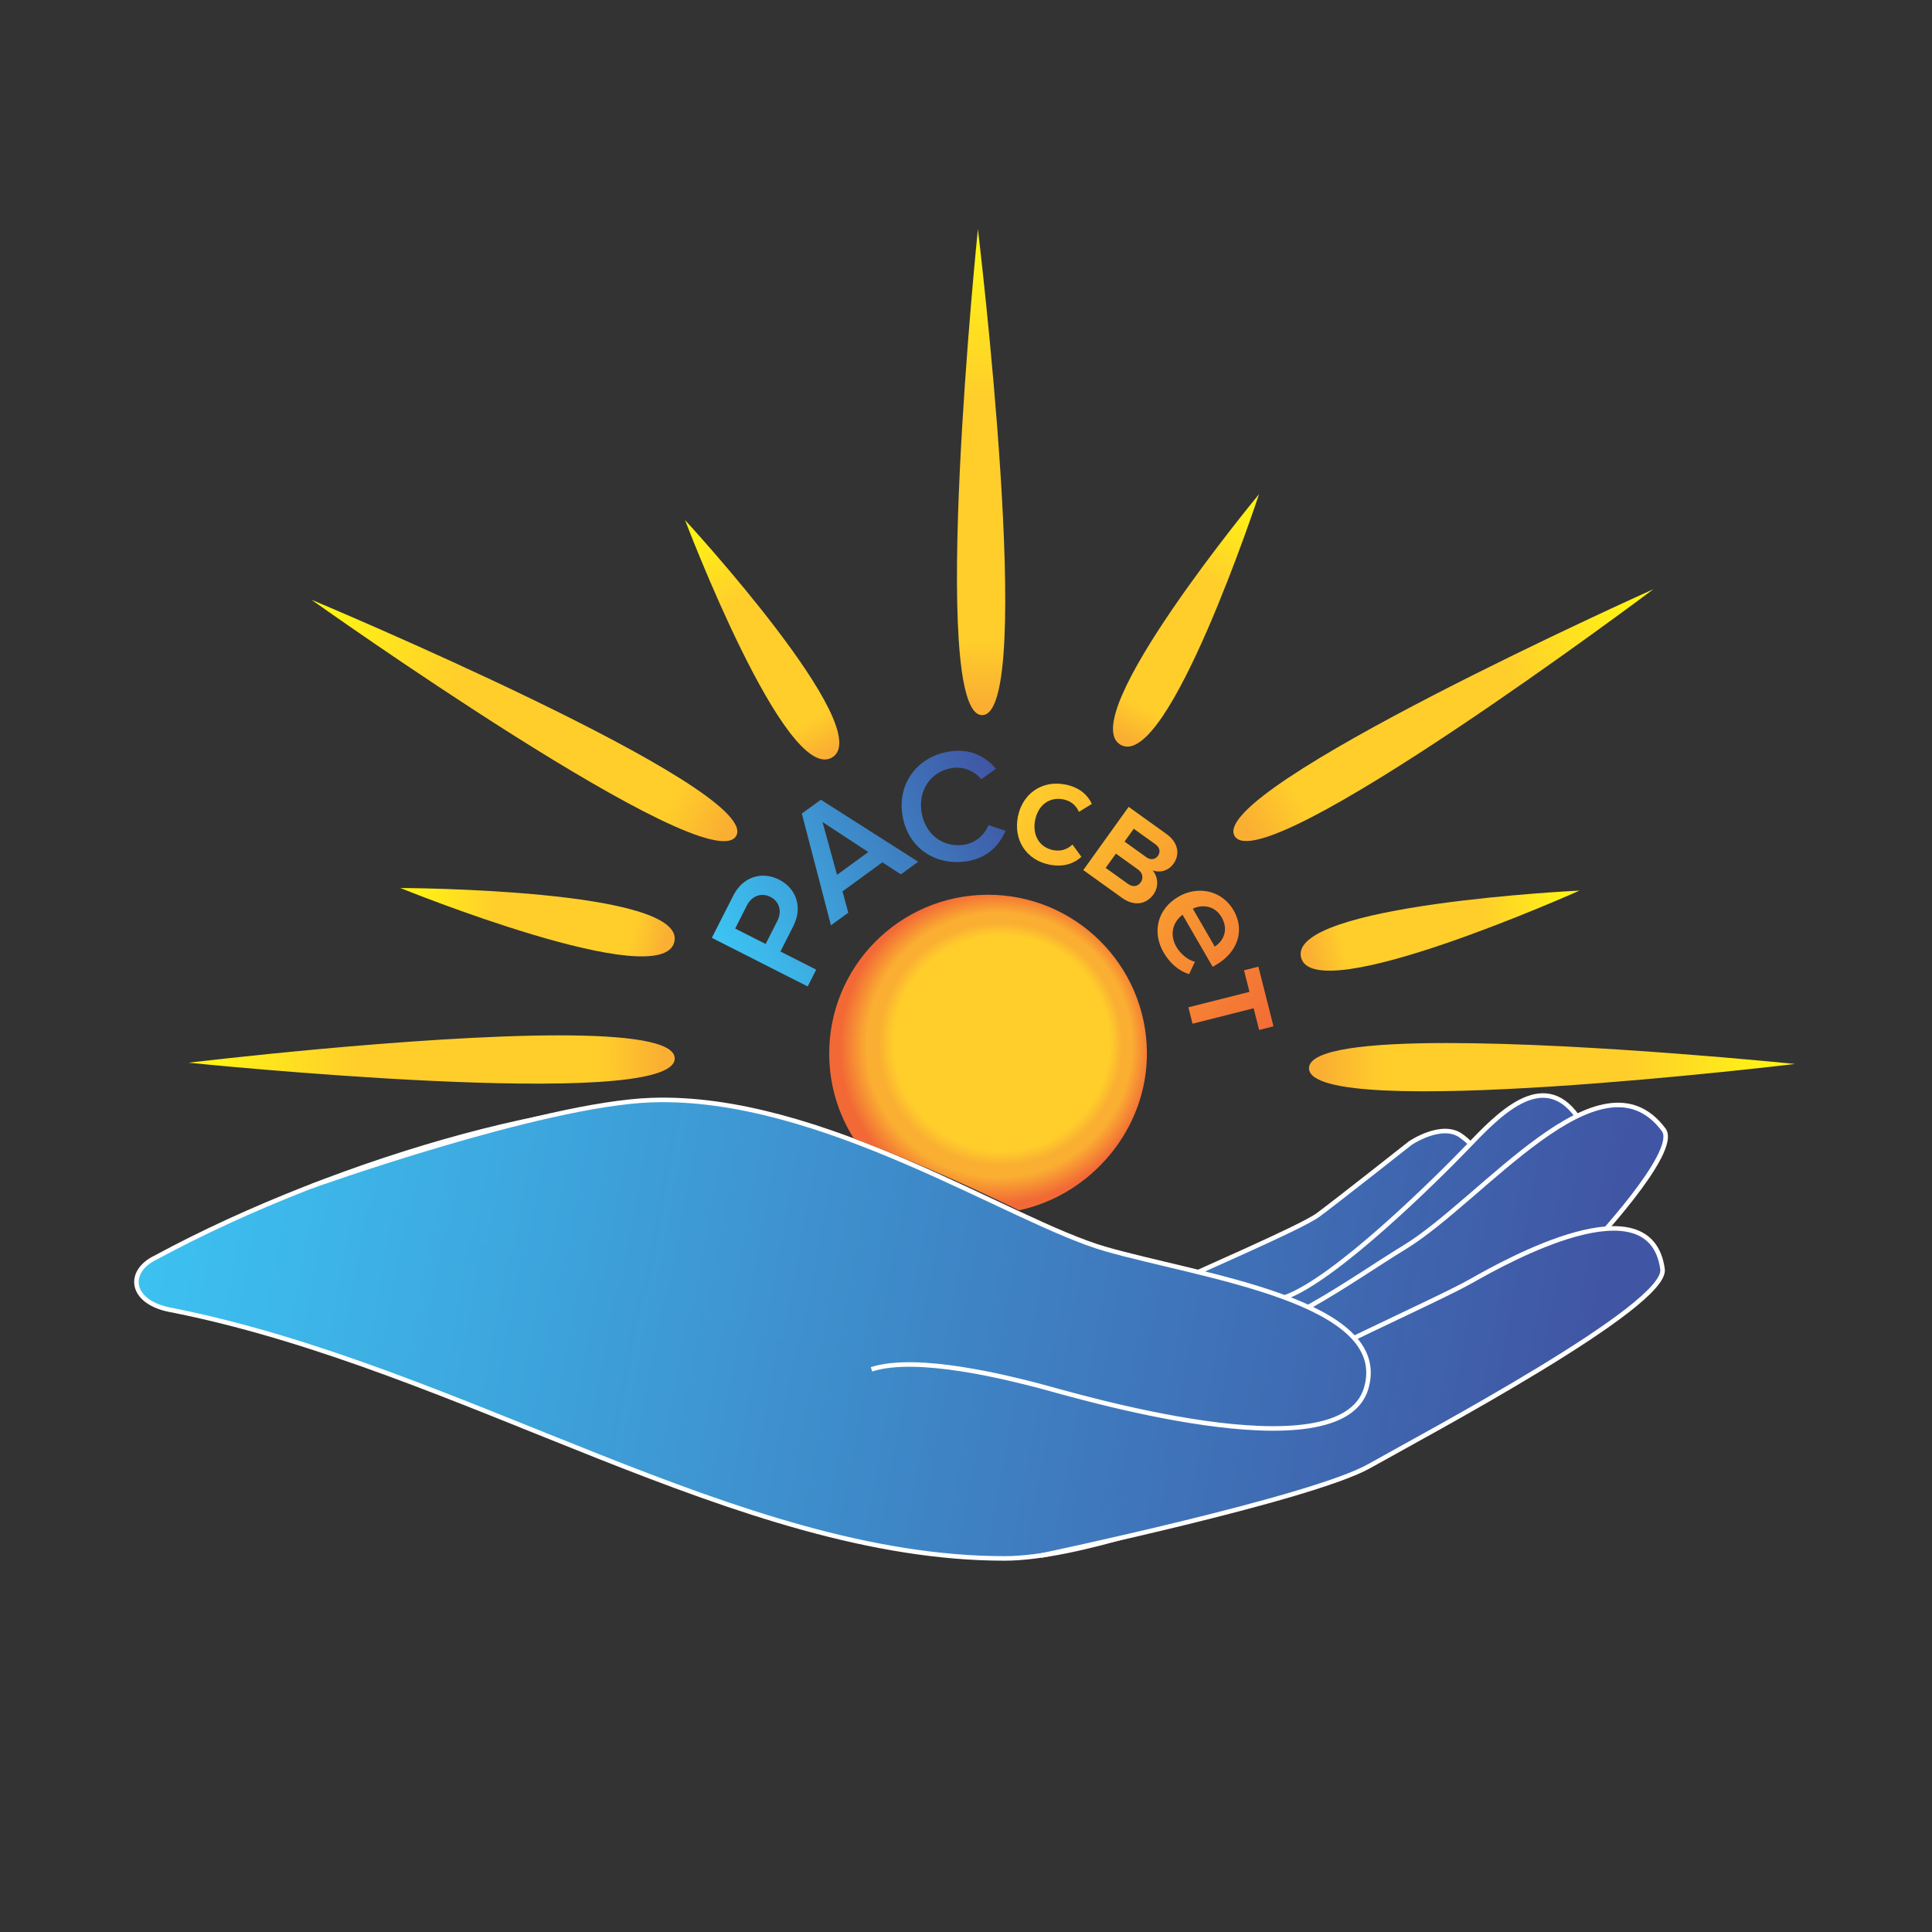 <?xml version="1.0" encoding="UTF-8" standalone="no"?> <svg xmlns:dc="http://purl.org/dc/elements/1.1/" xmlns:cc="http://creativecommons.org/ns#" xmlns:rdf="http://www.w3.org/1999/02/22-rdf-syntax-ns#" xmlns:svg="http://www.w3.org/2000/svg" xmlns="http://www.w3.org/2000/svg" viewBox="0 0 1133.859 1133.859" height="1133.859" width="1133.859" xml:space="preserve" id="svg2"><rect x="0" y="0" width="1133.859" height="1133.859" fill="#333333" stroke="none"/>  <defs id="defs6"> <linearGradient id="linearGradient30" spreadMethod="pad" gradientTransform="matrix(656.794,-115.28,-115.28,-656.794,37.393,344.679)" gradientUnits="userSpaceOnUse" y2="0" x2="1" y1="0" x1="0"> <stop id="stop24" offset="0" style="stop-opacity:1;stop-color:#3cc6f4"></stop> <stop id="stop26" offset="0.007" style="stop-opacity:1;stop-color:#3cc6f4"></stop> <stop id="stop28" offset="1" style="stop-opacity:1;stop-color:#4056a4"></stop> </linearGradient> <clipPath id="clipPath40" clipPathUnits="userSpaceOnUse"> <path id="path38" d="M 0,850.394 H 850.394 V 0 H 0 Z"></path> </clipPath> <linearGradient id="linearGradient64" spreadMethod="pad" gradientTransform="matrix(648.574,-118.973,-118.973,-648.574,60.407,424.299)" gradientUnits="userSpaceOnUse" y2="0" x2="1" y1="0" x1="0"> <stop id="stop58" offset="0" style="stop-opacity:1;stop-color:#3cc6f4"></stop> <stop id="stop60" offset="0.007" style="stop-opacity:1;stop-color:#3cc6f4"></stop> <stop id="stop62" offset="1" style="stop-opacity:1;stop-color:#4056a4"></stop> </linearGradient> <clipPath id="clipPath74" clipPathUnits="userSpaceOnUse"> <path id="path72" d="M 0,850.394 H 850.394 V 0 H 0 Z"></path> </clipPath> <linearGradient id="linearGradient98" spreadMethod="pad" gradientTransform="matrix(648.574,-118.973,-118.973,-648.574,58.936,416.281)" gradientUnits="userSpaceOnUse" y2="0" x2="1" y1="0" x1="0"> <stop id="stop92" offset="0" style="stop-opacity:1;stop-color:#3cc6f4"></stop> <stop id="stop94" offset="0.007" style="stop-opacity:1;stop-color:#3cc6f4"></stop> <stop id="stop96" offset="1" style="stop-opacity:1;stop-color:#4056a4"></stop> </linearGradient> <clipPath id="clipPath108" clipPathUnits="userSpaceOnUse"> <path id="path106" d="M 0,850.394 H 850.394 V 0 H 0 Z"></path> </clipPath> <linearGradient id="linearGradient132" spreadMethod="pad" gradientTransform="matrix(648.574,-118.973,-118.973,-648.574,44.413,337.113)" gradientUnits="userSpaceOnUse" y2="0" x2="1" y1="0" x1="0"> <stop id="stop126" offset="0" style="stop-opacity:1;stop-color:#3cc6f4"></stop> <stop id="stop128" offset="0.007" style="stop-opacity:1;stop-color:#3cc6f4"></stop> <stop id="stop130" offset="1" style="stop-opacity:1;stop-color:#4056a4"></stop> </linearGradient> <clipPath id="clipPath142" clipPathUnits="userSpaceOnUse"> <path id="path140" d="M 0,850.394 H 850.394 V 0 H 0 Z"></path> </clipPath> <linearGradient id="linearGradient166" spreadMethod="pad" gradientTransform="matrix(655.668,-120.275,-120.275,-655.668,42.789,362.558)" gradientUnits="userSpaceOnUse" y2="0" x2="1" y1="0" x1="0"> <stop id="stop160" offset="0" style="stop-opacity:1;stop-color:#3cc6f4"></stop> <stop id="stop162" offset="0.007" style="stop-opacity:1;stop-color:#3cc6f4"></stop> <stop id="stop164" offset="1" style="stop-opacity:1;stop-color:#4056a4"></stop> </linearGradient> <clipPath id="clipPath176" clipPathUnits="userSpaceOnUse"> <path id="path174" d="M 0,850.394 H 850.394 V 0 H 0 Z"></path> </clipPath> <radialGradient id="radialGradient210" spreadMethod="pad" gradientTransform="matrix(67.186,-23.275,-23.226,-67.043,438.601,389.441)" gradientUnits="userSpaceOnUse" r="1" cy="0" cx="0" fy="-0.113" fx="0.072"> <stop id="stop194" offset="0" style="stop-opacity:1;stop-color:#ffce2b"></stop> <stop id="stop196" offset="0.026" style="stop-opacity:1;stop-color:#ffce2b"></stop> <stop id="stop198" offset="0.331" style="stop-opacity:1;stop-color:#ffce2b"></stop> <stop id="stop200" offset="0.669" style="stop-opacity:1;stop-color:#ffce2b"></stop> <stop id="stop202" offset="0.754" style="stop-opacity:1;stop-color:#faaf32"></stop> <stop id="stop204" offset="0.819" style="stop-opacity:1;stop-color:#faaf32"></stop> <stop id="stop206" offset="0.971" style="stop-opacity:1;stop-color:#f26936"></stop> <stop id="stop208" offset="1" style="stop-opacity:1;stop-color:#f26936"></stop> </radialGradient> <clipPath id="clipPath220" clipPathUnits="userSpaceOnUse"> <path id="path218" d="m 462.264,442.651 c -13.223,-0.117 -23.848,-10.933 -23.73,-24.156 v 0 c 0.118,-13.224 10.933,-23.848 24.157,-23.73 v 0 c 13.224,0.117 23.848,10.933 23.729,24.156 v 0 c -0.116,13.151 -10.813,23.732 -23.938,23.731 v 0 c -0.072,0 -0.145,0 -0.218,-10e-4"></path> </clipPath> <radialGradient id="radialGradient236" spreadMethod="pad" gradientTransform="matrix(23.158,-7.714,-7.698,-23.109,463.539,419.789)" gradientUnits="userSpaceOnUse" r="1" cy="0" cx="0" fy="-0.113" fx="0.072"> <stop id="stop230" offset="0" style="stop-opacity:0.9;stop-color:#ffffff"></stop> <stop id="stop232" offset="0.997" style="stop-opacity:0;stop-color:#ffffff"></stop> <stop id="stop234" offset="1" style="stop-opacity:0;stop-color:#ffffff"></stop> </radialGradient> <mask id="mask238" height="1" width="1" y="0" x="0" maskUnits="userSpaceOnUse"> <g id="g248"> <g id="g246"> <g id="g244"> <g id="g242"> <path id="path240" style="fill:url(#radialGradient236);stroke:none" d="M -32768,32767 H 32767 V -32768 H -32768 Z"></path> </g> </g> </g> </g> </mask> <radialGradient id="radialGradient260" spreadMethod="pad" gradientTransform="matrix(23.158,-7.714,-7.698,-23.109,463.539,419.789)" gradientUnits="userSpaceOnUse" r="1" cy="0" cx="0" fy="-0.113" fx="0.072"> <stop id="stop254" offset="0" style="stop-opacity:1;stop-color:#ffffff"></stop> <stop id="stop256" offset="0.997" style="stop-opacity:1;stop-color:#ffffff"></stop> <stop id="stop258" offset="1" style="stop-opacity:1;stop-color:#ffffff"></stop> </radialGradient> <clipPath id="clipPath270" clipPathUnits="userSpaceOnUse"> <path id="path268" d="m 421.361,447.636 c -31.462,-3.272 -54.315,-31.429 -51.043,-62.891 v 0 c 1.442,-13.87 7.722,-26.065 16.988,-35.089 v 0 c -6.561,8.714 -10.913,19.267 -12.124,30.907 v 0 c -3.34,32.117 18.416,61.055 49.434,67.317 v 0 c -1.081,-0.052 -2.166,-0.131 -3.255,-0.244"></path> </clipPath> <radialGradient id="radialGradient286" spreadMethod="pad" gradientTransform="matrix(39.961,-9.224,-9.204,-39.877,400.487,400.358)" gradientUnits="userSpaceOnUse" r="1" cy="0" cx="0" fy="-0.113" fx="0.072"> <stop id="stop280" offset="0" style="stop-opacity:0.9;stop-color:#ffffff"></stop> <stop id="stop282" offset="0.997" style="stop-opacity:0;stop-color:#ffffff"></stop> <stop id="stop284" offset="1" style="stop-opacity:0;stop-color:#ffffff"></stop> </radialGradient> <mask id="mask288" height="1" width="1" y="0" x="0" maskUnits="userSpaceOnUse"> <g id="g298"> <g id="g296"> <g id="g294"> <g id="g292"> <path id="path290" style="fill:url(#radialGradient286);stroke:none" d="M -32768,32767 H 32767 V -32768 H -32768 Z"></path> </g> </g> </g> </g> </mask> <radialGradient id="radialGradient310" spreadMethod="pad" gradientTransform="matrix(39.961,-9.224,-9.204,-39.877,400.487,400.358)" gradientUnits="userSpaceOnUse" r="1" cy="0" cx="0" fy="-0.113" fx="0.072"> <stop id="stop304" offset="0" style="stop-opacity:1;stop-color:#ffffff"></stop> <stop id="stop306" offset="0.997" style="stop-opacity:1;stop-color:#ffffff"></stop> <stop id="stop308" offset="1" style="stop-opacity:1;stop-color:#ffffff"></stop> </radialGradient> <linearGradient id="linearGradient336" spreadMethod="pad" gradientTransform="matrix(1.781,-199.99,-199.99,-1.781,430.614,741.82)" gradientUnits="userSpaceOnUse" y2="0" x2="1" y1="0" x1="0"> <stop id="stop326" offset="0" style="stop-opacity:1;stop-color:#fff215"></stop> <stop id="stop328" offset="0.026" style="stop-opacity:1;stop-color:#fff215"></stop> <stop id="stop330" offset="0.331" style="stop-opacity:1;stop-color:#ffce2b"></stop> <stop id="stop332" offset="0.866" style="stop-opacity:1;stop-color:#ffce2b"></stop> <stop id="stop334" offset="1" style="stop-opacity:1;stop-color:#faaf32"></stop> </linearGradient> <linearGradient id="linearGradient362" spreadMethod="pad" gradientTransform="matrix(58.315,-98.959,-98.959,-58.315,305.632,618.71)" gradientUnits="userSpaceOnUse" y2="0" x2="1" y1="0" x1="0"> <stop id="stop352" offset="0" style="stop-opacity:1;stop-color:#fff215"></stop> <stop id="stop354" offset="0.026" style="stop-opacity:1;stop-color:#fff215"></stop> <stop id="stop356" offset="0.331" style="stop-opacity:1;stop-color:#ffce2b"></stop> <stop id="stop358" offset="0.866" style="stop-opacity:1;stop-color:#ffce2b"></stop> <stop id="stop360" offset="1" style="stop-opacity:1;stop-color:#faaf32"></stop> </linearGradient> <linearGradient id="linearGradient388" spreadMethod="pad" gradientTransform="matrix(112.216,-24.515,-24.515,-112.216,181.138,460.606)" gradientUnits="userSpaceOnUse" y2="0" x2="1" y1="0" x1="0"> <stop id="stop378" offset="0" style="stop-opacity:1;stop-color:#fff215"></stop> <stop id="stop380" offset="0.026" style="stop-opacity:1;stop-color:#fff215"></stop> <stop id="stop382" offset="0.331" style="stop-opacity:1;stop-color:#ffce2b"></stop> <stop id="stop384" offset="0.866" style="stop-opacity:1;stop-color:#ffce2b"></stop> <stop id="stop386" offset="1" style="stop-opacity:1;stop-color:#faaf32"></stop> </linearGradient> <linearGradient id="linearGradient414" spreadMethod="pad" gradientTransform="matrix(174.812,-97.159,-97.159,-174.812,144.016,582.724)" gradientUnits="userSpaceOnUse" y2="0" x2="1" y1="0" x1="0"> <stop id="stop404" offset="0" style="stop-opacity:1;stop-color:#fff215"></stop> <stop id="stop406" offset="0.026" style="stop-opacity:1;stop-color:#fff215"></stop> <stop id="stop408" offset="0.331" style="stop-opacity:1;stop-color:#ffce2b"></stop> <stop id="stop410" offset="0.866" style="stop-opacity:1;stop-color:#ffce2b"></stop> <stop id="stop412" offset="1" style="stop-opacity:1;stop-color:#faaf32"></stop> </linearGradient> <linearGradient id="linearGradient440" spreadMethod="pad" gradientTransform="matrix(199.99,1.781,1.781,-199.99,90.999,382.795)" gradientUnits="userSpaceOnUse" y2="0" x2="1" y1="0" x1="0"> <stop id="stop430" offset="0" style="stop-opacity:1;stop-color:#fff215"></stop> <stop id="stop432" offset="0.026" style="stop-opacity:1;stop-color:#fff215"></stop> <stop id="stop434" offset="0.331" style="stop-opacity:1;stop-color:#ffce2b"></stop> <stop id="stop436" offset="0.866" style="stop-opacity:1;stop-color:#ffce2b"></stop> <stop id="stop438" offset="1" style="stop-opacity:1;stop-color:#faaf32"></stop> </linearGradient> <linearGradient id="linearGradient466" spreadMethod="pad" gradientTransform="matrix(-199.99,-1.781,-1.781,199.99,782.38,382.097)" gradientUnits="userSpaceOnUse" y2="0" x2="1" y1="0" x1="0"> <stop id="stop456" offset="0" style="stop-opacity:1;stop-color:#fff215"></stop> <stop id="stop458" offset="0.026" style="stop-opacity:1;stop-color:#fff215"></stop> <stop id="stop460" offset="0.331" style="stop-opacity:1;stop-color:#ffce2b"></stop> <stop id="stop462" offset="0.866" style="stop-opacity:1;stop-color:#ffce2b"></stop> <stop id="stop464" offset="1" style="stop-opacity:1;stop-color:#faaf32"></stop> </linearGradient> <linearGradient id="linearGradient492" spreadMethod="pad" gradientTransform="matrix(-172.305,-101.538,-101.538,172.305,721.1,587.159)" gradientUnits="userSpaceOnUse" y2="0" x2="1" y1="0" x1="0"> <stop id="stop482" offset="0" style="stop-opacity:1;stop-color:#fff215"></stop> <stop id="stop484" offset="0.026" style="stop-opacity:1;stop-color:#fff215"></stop> <stop id="stop486" offset="0.331" style="stop-opacity:1;stop-color:#ffce2b"></stop> <stop id="stop488" offset="0.866" style="stop-opacity:1;stop-color:#ffce2b"></stop> <stop id="stop490" offset="1" style="stop-opacity:1;stop-color:#faaf32"></stop> </linearGradient> <linearGradient id="linearGradient518" spreadMethod="pad" gradientTransform="matrix(-57.989,-102.538,-102.538,57.989,552.85,628.498)" gradientUnits="userSpaceOnUse" y2="0" x2="1" y1="0" x1="0"> <stop id="stop508" offset="0" style="stop-opacity:1;stop-color:#fff215"></stop> <stop id="stop510" offset="0.026" style="stop-opacity:1;stop-color:#fff215"></stop> <stop id="stop512" offset="0.331" style="stop-opacity:1;stop-color:#ffce2b"></stop> <stop id="stop514" offset="0.866" style="stop-opacity:1;stop-color:#ffce2b"></stop> <stop id="stop516" offset="1" style="stop-opacity:1;stop-color:#faaf32"></stop> </linearGradient> <linearGradient id="linearGradient544" spreadMethod="pad" gradientTransform="matrix(-114.842,-26.229,-26.229,114.842,691.056,456.53)" gradientUnits="userSpaceOnUse" y2="0" x2="1" y1="0" x1="0"> <stop id="stop534" offset="0" style="stop-opacity:1;stop-color:#fff215"></stop> <stop id="stop536" offset="0.026" style="stop-opacity:1;stop-color:#fff215"></stop> <stop id="stop538" offset="0.331" style="stop-opacity:1;stop-color:#ffce2b"></stop> <stop id="stop540" offset="0.866" style="stop-opacity:1;stop-color:#ffce2b"></stop> <stop id="stop542" offset="1" style="stop-opacity:1;stop-color:#faaf32"></stop> </linearGradient> <linearGradient id="linearGradient566" spreadMethod="pad" gradientTransform="matrix(129.186,67.865,67.865,-129.186,317.243,426.573)" gradientUnits="userSpaceOnUse" y2="0" x2="1" y1="0" x1="0"> <stop id="stop560" offset="0" style="stop-opacity:1;stop-color:#3cc6f4"></stop> <stop id="stop562" offset="0.007" style="stop-opacity:1;stop-color:#3cc6f4"></stop> <stop id="stop564" offset="1" style="stop-opacity:1;stop-color:#4056a4"></stop> </linearGradient> <linearGradient id="linearGradient588" spreadMethod="pad" gradientTransform="matrix(129.186,67.865,67.865,-129.186,309.037,442.194)" gradientUnits="userSpaceOnUse" y2="0" x2="1" y1="0" x1="0"> <stop id="stop582" offset="0" style="stop-opacity:1;stop-color:#3cc6f4"></stop> <stop id="stop584" offset="0.007" style="stop-opacity:1;stop-color:#3cc6f4"></stop> <stop id="stop586" offset="1" style="stop-opacity:1;stop-color:#4056a4"></stop> </linearGradient> <linearGradient id="linearGradient610" spreadMethod="pad" gradientTransform="matrix(129.186,67.865,67.865,-129.186,311.411,437.674)" gradientUnits="userSpaceOnUse" y2="0" x2="1" y1="0" x1="0"> <stop id="stop604" offset="0" style="stop-opacity:1;stop-color:#3cc6f4"></stop> <stop id="stop606" offset="0.007" style="stop-opacity:1;stop-color:#3cc6f4"></stop> <stop id="stop608" offset="1" style="stop-opacity:1;stop-color:#4056a4"></stop> </linearGradient> <linearGradient id="linearGradient632" spreadMethod="pad" gradientTransform="matrix(122.279,-101.948,-101.948,-122.279,447.252,502.779)" gradientUnits="userSpaceOnUse" y2="0" x2="1" y1="0" x1="0"> <stop id="stop626" offset="0" style="stop-opacity:1;stop-color:#ffce2b"></stop> <stop id="stop628" offset="0.017" style="stop-opacity:1;stop-color:#ffce2b"></stop> <stop id="stop630" offset="1" style="stop-opacity:1;stop-color:#f26936"></stop> </linearGradient> <linearGradient id="linearGradient654" spreadMethod="pad" gradientTransform="matrix(122.279,-101.948,-101.948,-122.279,453.521,510.298)" gradientUnits="userSpaceOnUse" y2="0" x2="1" y1="0" x1="0"> <stop id="stop648" offset="0" style="stop-opacity:1;stop-color:#ffce2b"></stop> <stop id="stop650" offset="0.017" style="stop-opacity:1;stop-color:#ffce2b"></stop> <stop id="stop652" offset="1" style="stop-opacity:1;stop-color:#f26936"></stop> </linearGradient> <linearGradient id="linearGradient676" spreadMethod="pad" gradientTransform="matrix(122.279,-101.948,-101.948,-122.279,449.516,505.495)" gradientUnits="userSpaceOnUse" y2="0" x2="1" y1="0" x1="0"> <stop id="stop670" offset="0" style="stop-opacity:1;stop-color:#ffce2b"></stop> <stop id="stop672" offset="0.017" style="stop-opacity:1;stop-color:#ffce2b"></stop> <stop id="stop674" offset="1" style="stop-opacity:1;stop-color:#f26936"></stop> </linearGradient> <linearGradient id="linearGradient698" spreadMethod="pad" gradientTransform="matrix(122.279,-101.948,-101.948,-122.279,440.669,494.884)" gradientUnits="userSpaceOnUse" y2="0" x2="1" y1="0" x1="0"> <stop id="stop692" offset="0" style="stop-opacity:1;stop-color:#ffce2b"></stop> <stop id="stop694" offset="0.017" style="stop-opacity:1;stop-color:#ffce2b"></stop> <stop id="stop696" offset="1" style="stop-opacity:1;stop-color:#f26936"></stop> </linearGradient> </defs> <g transform="matrix(1.333,0,0,-1.333,0,1133.859)" id="g10"> <g id="g12"> <g id="g14"> <g id="g20"> <g id="g22"> <path id="path32" style="fill:url(#linearGradient30);stroke:none" d="m 68.657,297.004 c -13.25,-6.251 -11.5,-20.25 7.577,-23.322 v 0 C 204.307,248.023 325.061,164.476 442.267,164.476 v 0 c 31.735,0 86.843,20.06 104.685,27.536 v 0 l 6.758,81.154 c 11.949,-3.361 90.056,33.08 93.445,64.426 v 0 c 0,0 7.806,4.509 -3.823,12.917 v 0 c -8.618,6.233 -22.436,-3.188 -22.436,-3.188 v 0 c 0,0 -32.695,-25.818 -40.584,-31.625 v 0 c -7.89,-5.811 -57.921,-27.011 -61.296,-29.226 v 0 c 2.237,-0.783 -27.859,-4.467 -79.359,1.033 v 0 c -48.736,5.206 -40.896,54.37 -123,74.5 v 0 c -7,1.717 -15.362,2.525 -24.77,2.526 v 0 c -57.378,0.003 -154.051,-30.044 -223.23,-67.525"></path> </g> </g> </g> </g> <g id="g34"> <g clip-path="url(#clipPath40)" id="g36"> <g transform="translate(643.332,350.508)" id="g42"> <path id="path44" style="fill:none;stroke:#ffffff;stroke-width:2;stroke-linecap:butt;stroke-linejoin:miter;stroke-miterlimit:10;stroke-dasharray:none;stroke-opacity:1" d="m 0,0 c -8.617,6.233 -22.436,-3.188 -22.436,-3.188 0,0 -32.695,-25.818 -40.584,-31.625 -7.889,-5.81 -57.92,-27.01 -61.296,-29.225 2.237,-0.783 -27.859,-4.467 -79.359,1.033 -48.736,5.205 -40.896,54.37 -123,74.5 -49.692,12.183 -167.477,-21.373 -248,-65 -13.25,-6.25 -11.5,-20.25 7.577,-23.321 128.074,-25.659 248.827,-109.206 366.034,-109.206 31.734,0 86.842,20.059 104.685,27.536 l 6.757,81.154 c 11.949,-3.361 90.056,33.079 93.445,64.426 0,0 7.807,4.509 -3.823,12.916 z"></path> </g> </g> </g> <g id="g46"> <g id="g48"> <g id="g54"> <g id="g56"> <path id="path66" style="fill:url(#linearGradient64);stroke:none" d="m 645.969,345.509 c -13.428,-13.965 -58.316,-58.441 -80.365,-66.122 v 0 c -22.051,-7.674 53.245,-21.699 113.039,51.803 v 0 c 3.476,4.274 21.634,19.738 15.68,28.021 v 0 c -4.686,6.518 -9.78,9.069 -14.975,9.069 v 0 c -11.767,0.002 -24.063,-13.08 -33.379,-22.771"></path> </g> </g> </g> </g> <g id="g68"> <g clip-path="url(#clipPath74)" id="g70"> <g transform="translate(678.643,331.19)" id="g76"> <path id="path78" style="fill:none;stroke:#ffffff;stroke-width:2;stroke-linecap:butt;stroke-linejoin:miter;stroke-miterlimit:10;stroke-dasharray:none;stroke-opacity:1" d="M 0,0 C 3.476,4.274 21.634,19.738 15.68,28.021 0.379,49.304 -19.245,28.288 -32.675,14.319 -46.103,0.354 -90.99,-44.122 -113.039,-51.803 -135.09,-59.478 -59.794,-73.502 0,0 Z"></path> </g> </g> </g> <g id="g80"> <g id="g82"> <g id="g88"> <g id="g90"> <path id="path100" style="fill:url(#linearGradient98);stroke:none" d="m 618.286,301.396 c -23.368,-14.215 -59.131,-41.01 -80.404,-38.602 v 0 c -5.682,0.64 -1.603,-1.671 8.706,-3.982 v 0 c 28.286,-6.342 103.47,-12.684 152.602,41.963 v 0 c 0,0 40.552,42.685 33.288,52.415 v 0 c -5.781,7.743 -12.607,10.929 -20.103,10.929 v 0 c -28.508,10e-4 -66.719,-46.075 -94.089,-62.723"></path> </g> </g> </g> </g> <g id="g102"> <g clip-path="url(#clipPath108)" id="g104"> <g transform="translate(699.19,300.775)" id="g110"> <path id="path112" style="fill:none;stroke:#ffffff;stroke-width:2;stroke-linecap:butt;stroke-linejoin:miter;stroke-miterlimit:10;stroke-dasharray:none;stroke-opacity:1" d="M 0,0 C 0,0 40.553,42.685 33.287,52.415 5.521,89.609 -46.337,21.646 -80.904,0.621 -104.272,-13.594 -140.035,-40.389 -161.308,-37.981 -182.582,-35.58 -67.039,-74.564 0,0 Z"></path> </g> </g> </g> <g id="g114"> <g id="g116"> <g id="g122"> <g id="g124"> <path id="path134" style="fill:url(#linearGradient132);stroke:none" d="m 647.718,286.604 c -15.59,-8.846 -80.806,-37.483 -81.961,-41.956 v 0 l -107.35,-78.895 c 0,0 119.034,25.017 144.473,39.391 v 0 c 25.439,14.37 131.289,70.497 129.09,86.67 v 0 c -1.809,13.307 -10.379,17.958 -21.499,17.959 v 0 c -21.477,0.003 -52.481,-17.34 -62.753,-23.169"></path> </g> </g> </g> </g> <g id="g136"> <g clip-path="url(#clipPath142)" id="g138"> <g transform="translate(458.407,165.753)" id="g144"> <path id="path146" style="fill:none;stroke:#ffffff;stroke-width:2;stroke-linecap:butt;stroke-linejoin:miter;stroke-miterlimit:10;stroke-dasharray:none;stroke-opacity:1" d="m 0,0 c 0,0 119.034,25.017 144.474,39.391 25.438,14.37 131.288,70.497 129.089,86.67 -5.303,39.007 -68.662,3.636 -84.252,-5.21 -15.589,-8.846 -80.806,-37.484 -81.96,-41.956"></path> </g> </g> </g> <g id="g148"> <g id="g150"> <g id="g156"> <g id="g158"> <path id="path168" style="fill:url(#linearGradient166);stroke:none" d="M 286.656,366.255 C 238.257,364.497 137.117,328.342 137.117,328.342 v 0 l 246.567,-80.617 c 20.221,6.569 60.485,-3.827 73.904,-7.289 v 0 c 13.42,-3.466 132.488,-39.678 143.888,-1.104 v 0 c 11.402,38.574 -72.92,49.305 -114.851,61.394 v 0 c -40.94,11.801 -121.383,65.62 -194.684,65.624 v 0 c -1.769,0 -3.525,-0.031 -5.285,-0.095"></path> </g> </g> </g> </g> <g id="g170"> <g clip-path="url(#clipPath176)" id="g172"> <g transform="translate(383.684,247.725)" id="g178"> <path id="path180" style="fill:none;stroke:#ffffff;stroke-width:2;stroke-linecap:butt;stroke-linejoin:miter;stroke-miterlimit:10;stroke-dasharray:none;stroke-opacity:1" d="m 0,0 c 20.221,6.569 60.484,-3.827 73.903,-7.289 13.42,-3.466 132.489,-39.678 143.889,-1.105 11.402,38.575 -72.92,49.306 -114.851,61.395 -41.928,12.086 -125.28,68.241 -199.969,65.529 -48.399,-1.758 -149.539,-37.914 -149.539,-37.914"></path> </g> </g> </g> <g id="g182"> <g id="g184"> <g id="g190"> <g id="g192"> <path id="path212" style="fill:url(#radialGradient210);stroke:none" d="m 434.395,456.668 c -38.624,-0.344 -69.655,-31.934 -69.311,-70.557 v 0 c 0.12,-13.474 4.051,-26.017 10.748,-36.633 v 0 c 25.398,-9.849 46.147,-18.795 72.825,-31.725 v 0 c 31.834,6.786 56.597,35.79 56.296,69.604 v 0 c -0.342,38.412 -31.588,69.314 -69.923,69.314 v 0 c -0.211,0 -0.423,-10e-4 -0.635,-0.003"></path> </g> </g> </g> </g> <g id="g214"> <g clip-path="url(#clipPath220)" id="g216"> <g id="g222"> <g id="g224"></g> <g mask="url(#mask238)" id="g250"> <g id="g252"> <path id="path262" style="fill:url(#radialGradient260);stroke:none" d="m 462.264,442.651 c -13.223,-0.117 -23.848,-10.933 -23.73,-24.156 v 0 c 0.118,-13.224 10.933,-23.848 24.157,-23.73 v 0 c 13.224,0.117 23.848,10.933 23.729,24.156 v 0 c -0.116,13.151 -10.813,23.732 -23.938,23.731 v 0 c -0.072,0 -0.145,0 -0.218,-10e-4"></path> </g> </g> </g> </g> </g> <g id="g264"> <g clip-path="url(#clipPath270)" id="g266"> <g id="g272"> <g id="g274"></g> <g mask="url(#mask288)" id="g300"> <g id="g302"> <path id="path312" style="fill:url(#radialGradient310);stroke:none" d="m 421.361,447.636 c -31.462,-3.272 -54.315,-31.429 -51.043,-62.891 v 0 c 1.442,-13.87 7.722,-26.065 16.988,-35.089 v 0 c -6.561,8.714 -10.913,19.267 -12.124,30.907 v 0 c -3.34,32.117 18.416,61.055 49.434,67.317 v 0 c -1.081,-0.052 -2.166,-0.131 -3.255,-0.244"></path> </g> </g> </g> </g> </g> <g id="g314"> <g id="g316"> <g id="g322"> <g id="g324"> <path id="path338" style="fill:url(#linearGradient336);stroke:none" d="m 432.45,535.756 c 23.863,0.213 -1.906,214.008 -1.906,214.008 v 0 c 0,0 -21.957,-214.22 1.906,-214.008"></path> </g> </g> </g> </g> <g id="g340"> <g id="g342"> <g id="g348"> <g id="g350"> <path id="path364" style="fill:url(#linearGradient362);stroke:none" d="m 366.321,517.1 c 20.559,12.115 -64.716,104.532 -64.716,104.532 v 0 c 0,0 44.156,-116.647 64.716,-104.532"></path> </g> </g> </g> </g> <g id="g366"> <g id="g368"> <g id="g374"> <g id="g376"> <path id="path390" style="fill:url(#linearGradient388);stroke:none" d="m 296.912,436.029 c 5.093,23.314 -120.654,23.611 -120.654,23.611 v 0 c 0,0 115.561,-46.924 120.654,-23.611"></path> </g> </g> </g> </g> <g id="g392"> <g id="g394"> <g id="g400"> <g id="g402"> <path id="path416" style="fill:url(#linearGradient414);stroke:none" d="m 324.137,482.613 c 11.593,20.859 -187.064,103.97 -187.064,103.97 v 0 c 0,0 175.471,-124.828 187.064,-103.97"></path> </g> </g> </g> </g> <g id="g418"> <g id="g420"> <g id="g426"> <g id="g428"> <path id="path442" style="fill:url(#linearGradient440);stroke:none" d="m 83.056,382.724 c 0,0 214.219,-21.956 214.007,1.906 v 0 c -0.068,7.552 -21.529,10.133 -50.832,10.134 v 0 c -63.291,0 -163.175,-12.04 -163.175,-12.04"></path> </g> </g> </g> </g> <g id="g444"> <g id="g446"> <g id="g452"> <g id="g454"> <path id="path468" style="fill:url(#linearGradient466);stroke:none" d="m 576.317,380.262 c 0.212,-23.863 214.007,1.907 214.007,1.907 v 0 c 0,0 -89.926,9.216 -153.193,9.216 v 0 c -34.383,0.001 -60.889,-2.721 -60.814,-11.123"></path> </g> </g> </g> </g> <g id="g470"> <g id="g472"> <g id="g478"> <g id="g480"> <path id="path494" style="fill:url(#linearGradient492);stroke:none" d="m 543.561,482.538 c 12.115,-20.56 184.382,108.654 184.382,108.654 v 0 c 0,0 -196.498,-88.095 -184.382,-108.654"></path> </g> </g> </g> </g> <g id="g496"> <g id="g498"> <g id="g504"> <g id="g506"> <path id="path520" style="fill:url(#linearGradient518);stroke:none" d="m 493.393,522.68 c 20.771,-11.746 60.928,110.361 60.928,110.361 v 0 c 0,0 -81.701,-98.613 -60.928,-110.361"></path> </g> </g> </g> </g> <g id="g522"> <g id="g524"> <g id="g530"> <g id="g532"> <path id="path546" style="fill:url(#linearGradient544);stroke:none" d="m 572.8,429.178 c 5.314,-23.265 122.604,29.326 122.604,29.326 v 0 c 0,0 -127.917,-6.062 -122.604,-29.326"></path> </g> </g> </g> </g> <g id="g548"> <g id="g550"> <g id="g556"> <g id="g558"> <path id="path568" style="fill:url(#linearGradient566);stroke:none" d="m 322.811,456.238 -9.403,-18.536 42.195,-21.406 3.754,7.402 -15.75,7.991 5.648,11.134 c 4.46,8.793 0.922,16.871 -6.226,20.498 v 0 c -2.266,1.149 -4.674,1.748 -7.051,1.748 v 0 c -5.123,0 -10.097,-2.782 -13.167,-8.831 m 0.868,-14.439 5.135,10.122 c 2.118,4.174 6.315,5.863 10.364,3.809 v 0 c 4.049,-2.054 5.166,-6.438 3.047,-10.614 v 0 l -5.135,-10.122 z"></path> </g> </g> </g> </g> <g id="g570"> <g id="g572"> <g id="g578"> <g id="g580"> <path id="path590" style="fill:url(#linearGradient588);stroke:none" d="m 353.018,492.412 12.828,-49.187 7.627,5.555 -2.536,9.385 17.546,12.777 8.155,-5.293 7.627,5.554 -42.876,27.305 z m 9.112,-3.718 20.16,-13.223 -13.762,-10.023 z"></path> </g> </g> </g> </g> <g id="g592"> <g id="g594"> <g id="g600"> <g id="g602"> <path id="path612" style="fill:url(#linearGradient610);stroke:none" d="m 418.093,519.762 c -13.809,-2.14 -23.011,-13.616 -20.784,-27.984 v 0 c 2.226,-14.369 14.471,-22.52 28.279,-20.38 v 0 c 9.462,1.467 14.449,7.263 17.156,13.425 v 0 l -7.564,2.489 c -1.635,-4.273 -5.675,-7.842 -10.722,-8.625 v 0 c -9.252,-1.432 -17.218,4.582 -18.739,14.395 v 0 c -1.52,9.813 4.252,17.957 13.505,19.39 v 0 c 5.045,0.782 9.988,-1.466 12.827,-4.974 v 0 l 6.456,4.661 c -3.752,4.344 -9.125,7.909 -16.552,7.909 v 0 c -1.23,0 -2.517,-0.098 -3.862,-0.306"></path> </g> </g> </g> </g> <g id="g614"> <g id="g616"> <g id="g622"> <g id="g624"> <path id="path634" style="fill:url(#linearGradient632);stroke:none" d="m 448.15,491.04 c -2.022,-10.229 3.674,-19.09 13.903,-21.112 v 0 c 6.54,-1.293 11.056,0.707 14.055,3.44 v 0 l -3.921,5.402 c -2.388,-2.203 -5.237,-3.086 -8.508,-2.439 v 0 c -6.123,1.21 -9.237,6.669 -7.944,13.211 v 0 c 1.293,6.54 6.237,10.335 12.359,9.125 v 0 c 3.27,-0.647 5.583,-2.477 6.941,-5.493 v 0 l 5.68,3.504 c -1.733,3.669 -5.149,7.236 -11.69,8.529 v 0 c -1.326,0.262 -2.625,0.389 -3.887,0.389 v 0 c -8.47,0 -15.241,-5.714 -16.988,-14.556"></path> </g> </g> </g> </g> <g id="g636"> <g id="g638"> <g id="g644"> <g id="g646"> <path id="path656" style="fill:url(#linearGradient654);stroke:none" d="m 476.943,467.532 17.06,-12.237 c 5.418,-3.886 10.729,-2.809 13.83,1.514 v 0 c 2.356,3.285 2.135,7.721 -0.366,10.563 v 0 c 3.072,-1.07 6.817,-0.352 9.215,2.99 v 0 c 2.853,3.977 2.188,9.255 -3.115,13.059 v 0 l -16.656,11.947 z m 27.733,5.683 -9.569,6.862 4.052,5.648 9.567,-6.862 c 1.959,-1.406 2.285,-3.386 1.045,-5.115 v 0 c -0.643,-0.896 -1.587,-1.404 -2.645,-1.404 v 0 c -0.779,0 -1.62,0.275 -2.45,0.871 m -8.138,-11.709 -9.741,6.987 4.508,6.282 9.738,-6.987 c 2.249,-1.612 2.385,-3.979 1.185,-5.65 v 0 c -0.787,-1.097 -1.807,-1.643 -2.928,-1.643 v 0 c -0.881,0 -1.823,0.338 -2.762,1.011"></path> </g> </g> </g> </g> <g id="g658"> <g id="g660"> <g id="g666"> <g id="g668"> <path id="path678" style="fill:url(#linearGradient676);stroke:none" d="m 518.901,455.846 c -9.395,-5.43 -11.762,-15.648 -6.614,-24.551 v 0 c 2.734,-4.728 6.728,-8.236 11.256,-9.55 v 0 l 2.533,5.397 c -3.295,0.881 -6.45,3.645 -8.118,6.531 v 0 c -3.231,5.587 -1.499,11.094 2.699,14.177 v 0 l 13.242,-22.902 1.535,0.886 c 9.333,5.396 12.847,15.048 7.7,23.951 v 0 c -3.3,5.708 -8.916,8.657 -14.804,8.656 v 0 c -3.17,0 -6.42,-0.855 -9.429,-2.595 m 6.264,-5.308 c 3.8,1.789 9.493,1.72 12.688,-3.806 v 0 c 3.372,-5.833 0.398,-10.749 -3.031,-12.895 v 0 z"></path> </g> </g> </g> </g> <g id="g680"> <g id="g682"> <g id="g688"> <g id="g690"> <path id="path700" style="fill:url(#linearGradient698);stroke:none" d="m 547.707,423.409 2.402,-9.492 -26.889,-6.803 1.827,-7.222 26.891,6.805 2.418,-9.559 6.326,1.602 -6.647,26.27 z"></path> </g> </g> </g> </g> </g> </svg> 